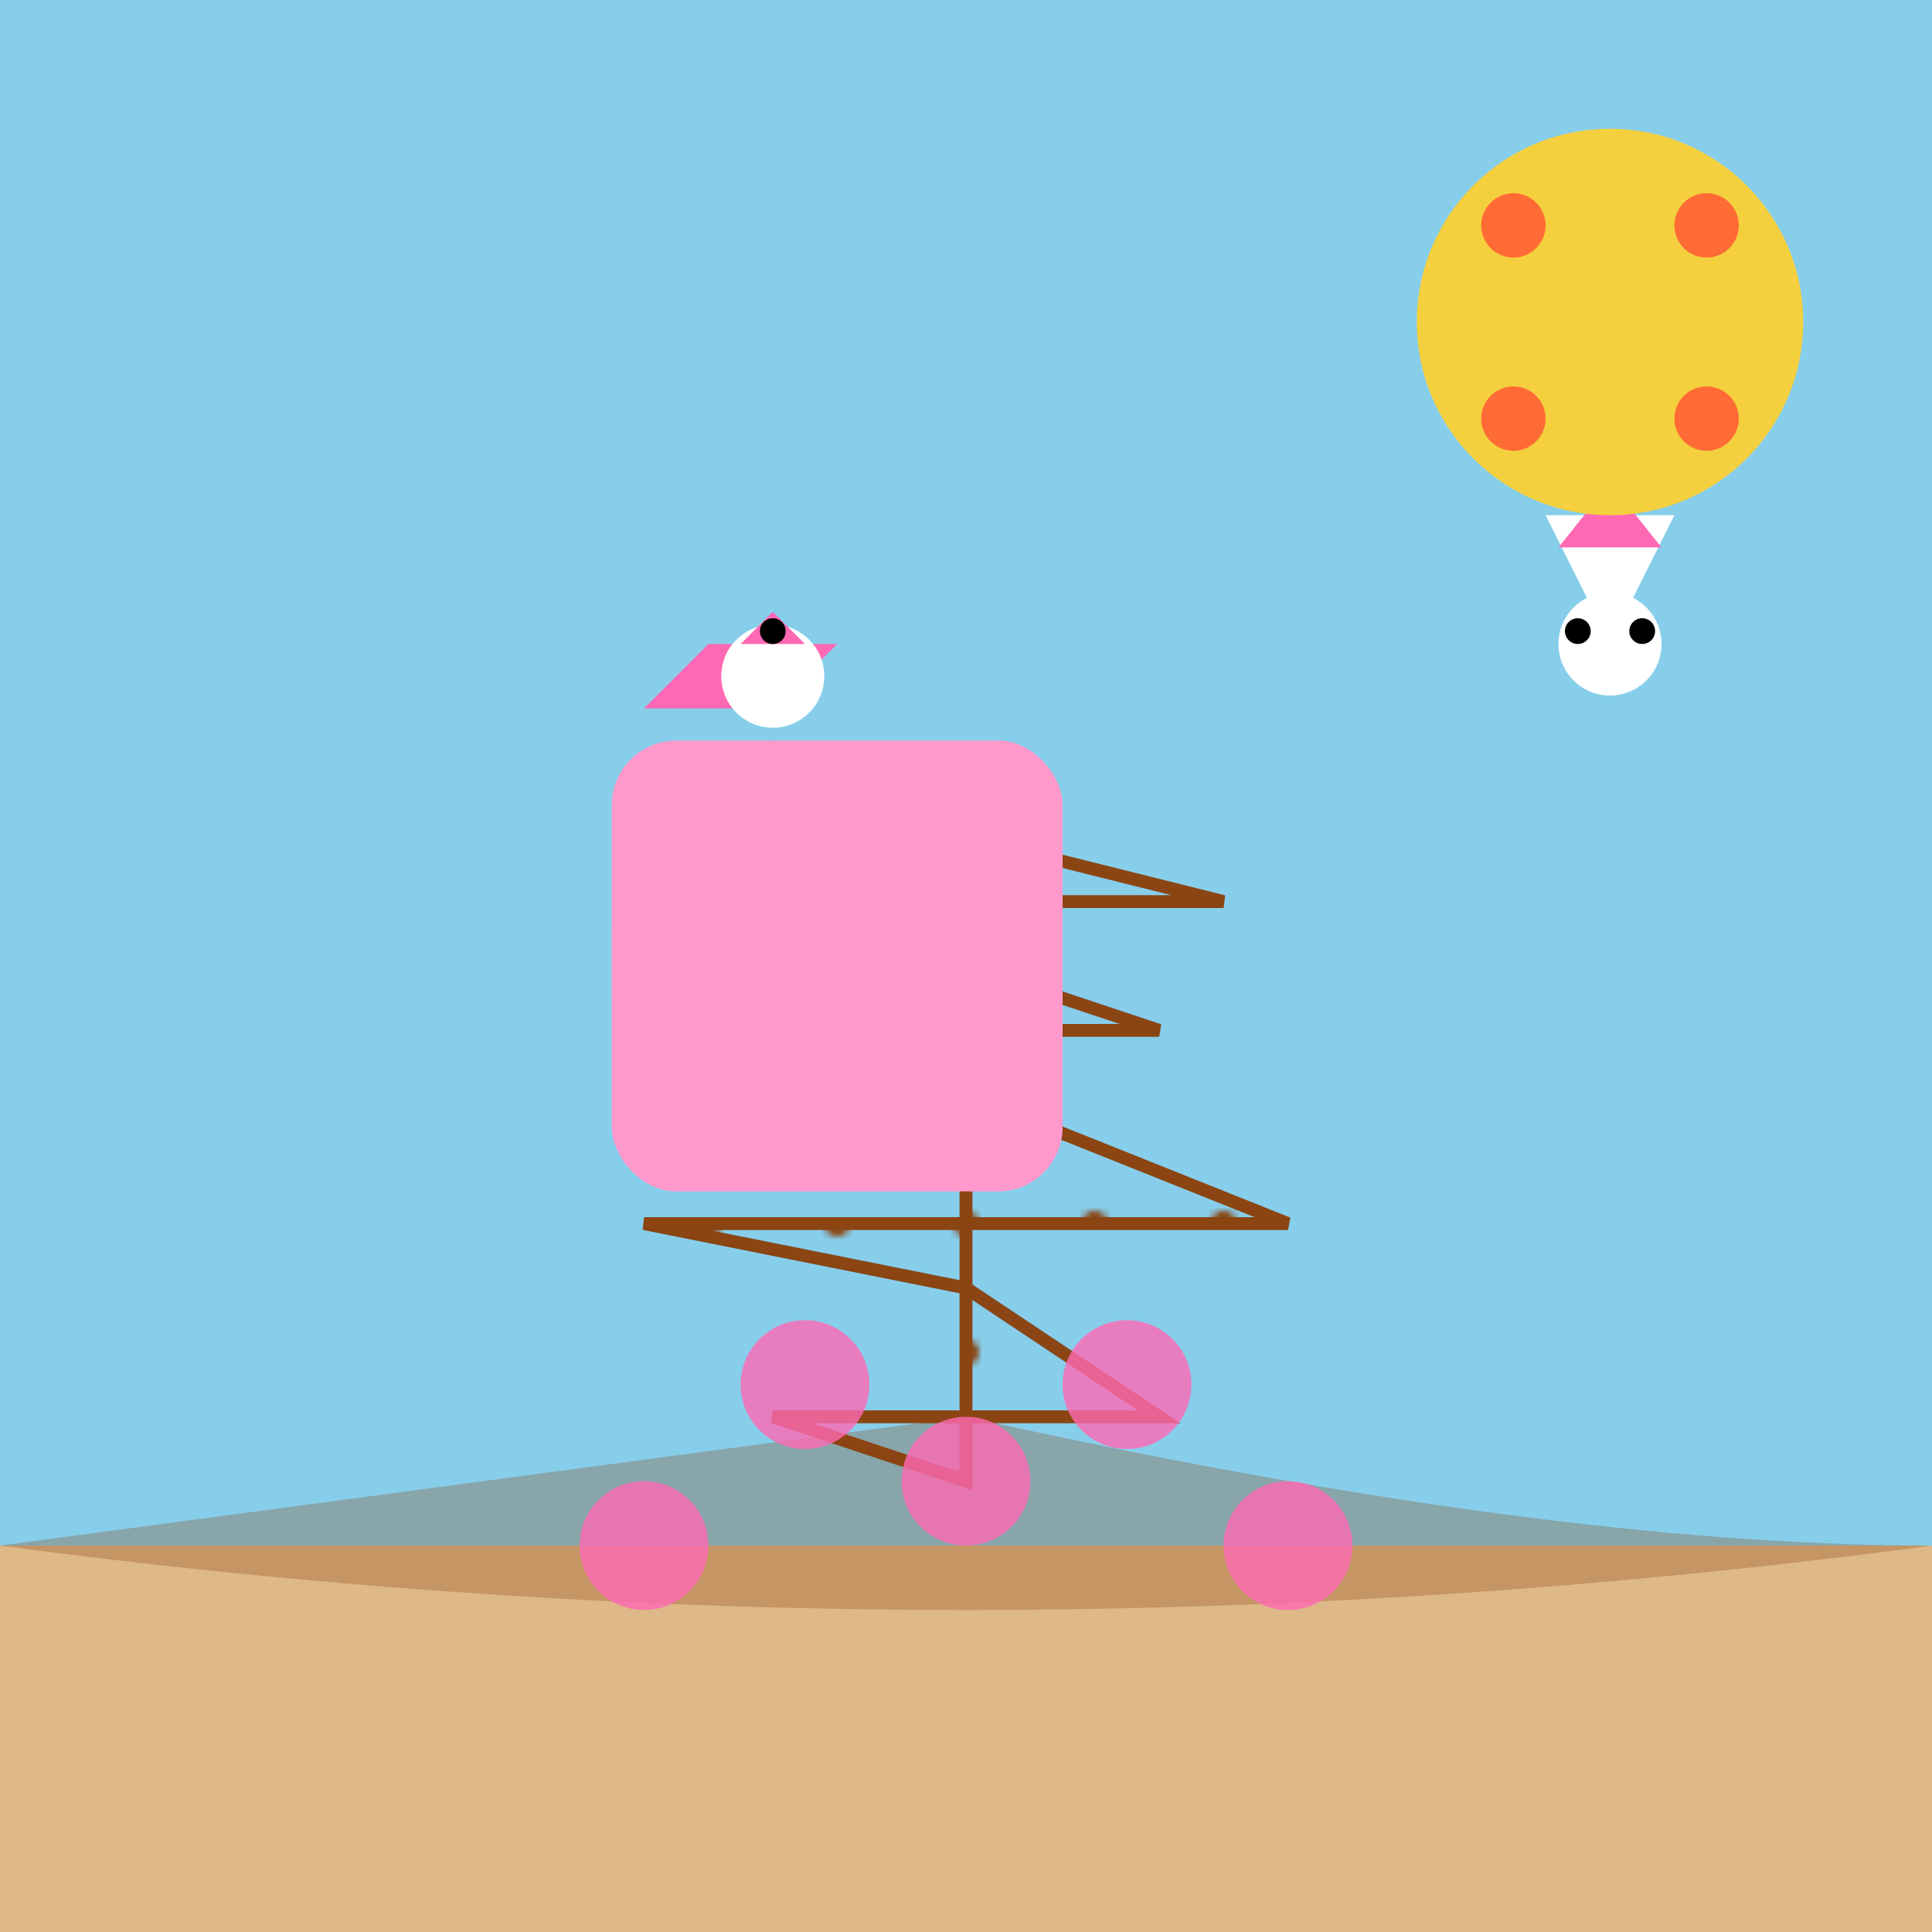 <svg viewBox="0 0 300 300" xmlns="http://www.w3.org/2000/svg">
  <!-- Background with gradient and subtle pattern -->
  <rect width="300" height="300" fill="url(#bgGradient)" />
  <defs>
    <linearGradient id="bgGradient" x1="0" y1="0" x2="300" y2="300">
      <stop offset="0" stop-color="#87CEEB" />
      <stop offset="1" stop-color="#E0F6FF" />
    </linearGradient>
    <pattern id="cactusTexture" x="0" y="0" width="20" height="20" patternUnits="userSpaceOnUse">
      <circle cx="10" cy="10" r="2" fill="#8B4513" />
    </pattern>
  </defs>

  <!-- Cactus trunk with texture -->
  <path d="M150,230 L120,220 L180,220 L150,200 L100,190 L200,190 L150,170 L120,160 L180,160 L150,150 L110,140 L190,140 L150,130 Z"
        fill="url(#cactusTexture)" stroke="#8B4513" stroke-width="2" />

  <!-- Birdhouse branches -->
  <g transform="translate(150,170)">
    <!-- Left branch -->
    <rect x="-50" y="-30" width="60" height="40" fill="#FFB6C1" rx="5" />
    <rect x="-55" y="-35" width="70" height="50" fill="#FF99CC" rx="10" />
    <path d="M-50,-40 L-40,-50 L-20,-50 L-30,-40" fill="#FF69B4" />
    <!-- Bird on branch -->
    <circle cx="-30" cy="-45" r="8" fill="#FFF">
      <animate attributeName="cy" from="-45" to="-40" dur="1s" repeatCount="indefinite" />
    </circle>
    <path d="M-35,-50 L-25,-50 L-30,-55" fill="#FF69B4" />
    <circle cx="-30" cy="-52" r="2" fill="#000" />
  </g>

  <!-- Right branch -->
  <g transform="translate(150,150)">
    <rect x="-50" y="-30" width="60" height="40" fill="#FFB6C1" rx="5" />
    <rect x="-55" y="-35" width="70" height="50" fill="#FF99CC" rx="10" />
    <path d="M-50,-40 L-40,-50 L-20,-50 L-30,-40" fill="#FF69B4" />
    <!-- Bird on branch -->
    <circle cx="-30" cy="-45" r="8" fill="#FFF">
      <animate attributeName="cy" from="-45" to="-40" dur="1s" repeatCount="indefinite" />
    </circle>
    <path d="M-35,-50 L-25,-50 L-30,-55" fill="#FF69B4" />
    <circle cx="-30" cy="-52" r="2" fill="#000" />
  </g>

  <!-- Flying bird -->
  <g transform="translate(250,100)">
    <circle cx="0" cy="0" r="8" fill="#FFF" />
    <path d="M0,0 L10,-20 L-10,-20 Z" fill="#FFF" />
    <circle cx="5" cy="-2" r="2" fill="#000" />
    <circle cx="-5" cy="-2" r="2" fill="#000" />
    <path d="M-8,-15 L8,-15 L0,-25" fill="#FF69B4" />
  </g>

  <!-- Ground with subtle texture -->
  <rect x="0" y="240" width="300" height="60" fill="#DEB887" />
  <path d="M0,240 Q150,260 300,240 Q240,240 150,220 Z" fill="#8B4513" opacity="0.3" />

  <!-- Decorative sun -->
  <g transform="translate(250,50)">
    <circle r="30" fill="#F4D03F" />
    <path d="M0,0 L30,0 L15,15 L0,30 L-15,15 L-30,0 L-15,-15 L0,-30 L15,-15 Z" fill="#F4D03F" />
    <circle cx="15" cy="15" r="5" fill="#FF6B35" />
    <circle cx="15" cy="-15" r="5" fill="#FF6B35" />
    <circle cx="-15" cy="15" r="5" fill="#FF6B35" />
    <circle cx="-15" cy="-15" r="5" fill="#FF6B35" />
  </g>

  <!-- Flowers around base -->
  <g transform="translate(150,240)" opacity="0.8">
    <circle cx="-50" cy="0" r="10" fill="#FF69B4" />
    <circle cx="0" cy="-10" r="10" fill="#FF69B4" />
    <circle cx="50" cy="0" r="10" fill="#FF69B4" />
    <circle cx="-25" cy="-25" r="10" fill="#FF69B4" />
    <circle cx="25" cy="-25" r="10" fill="#FF69B4" />
  </g>
</svg>